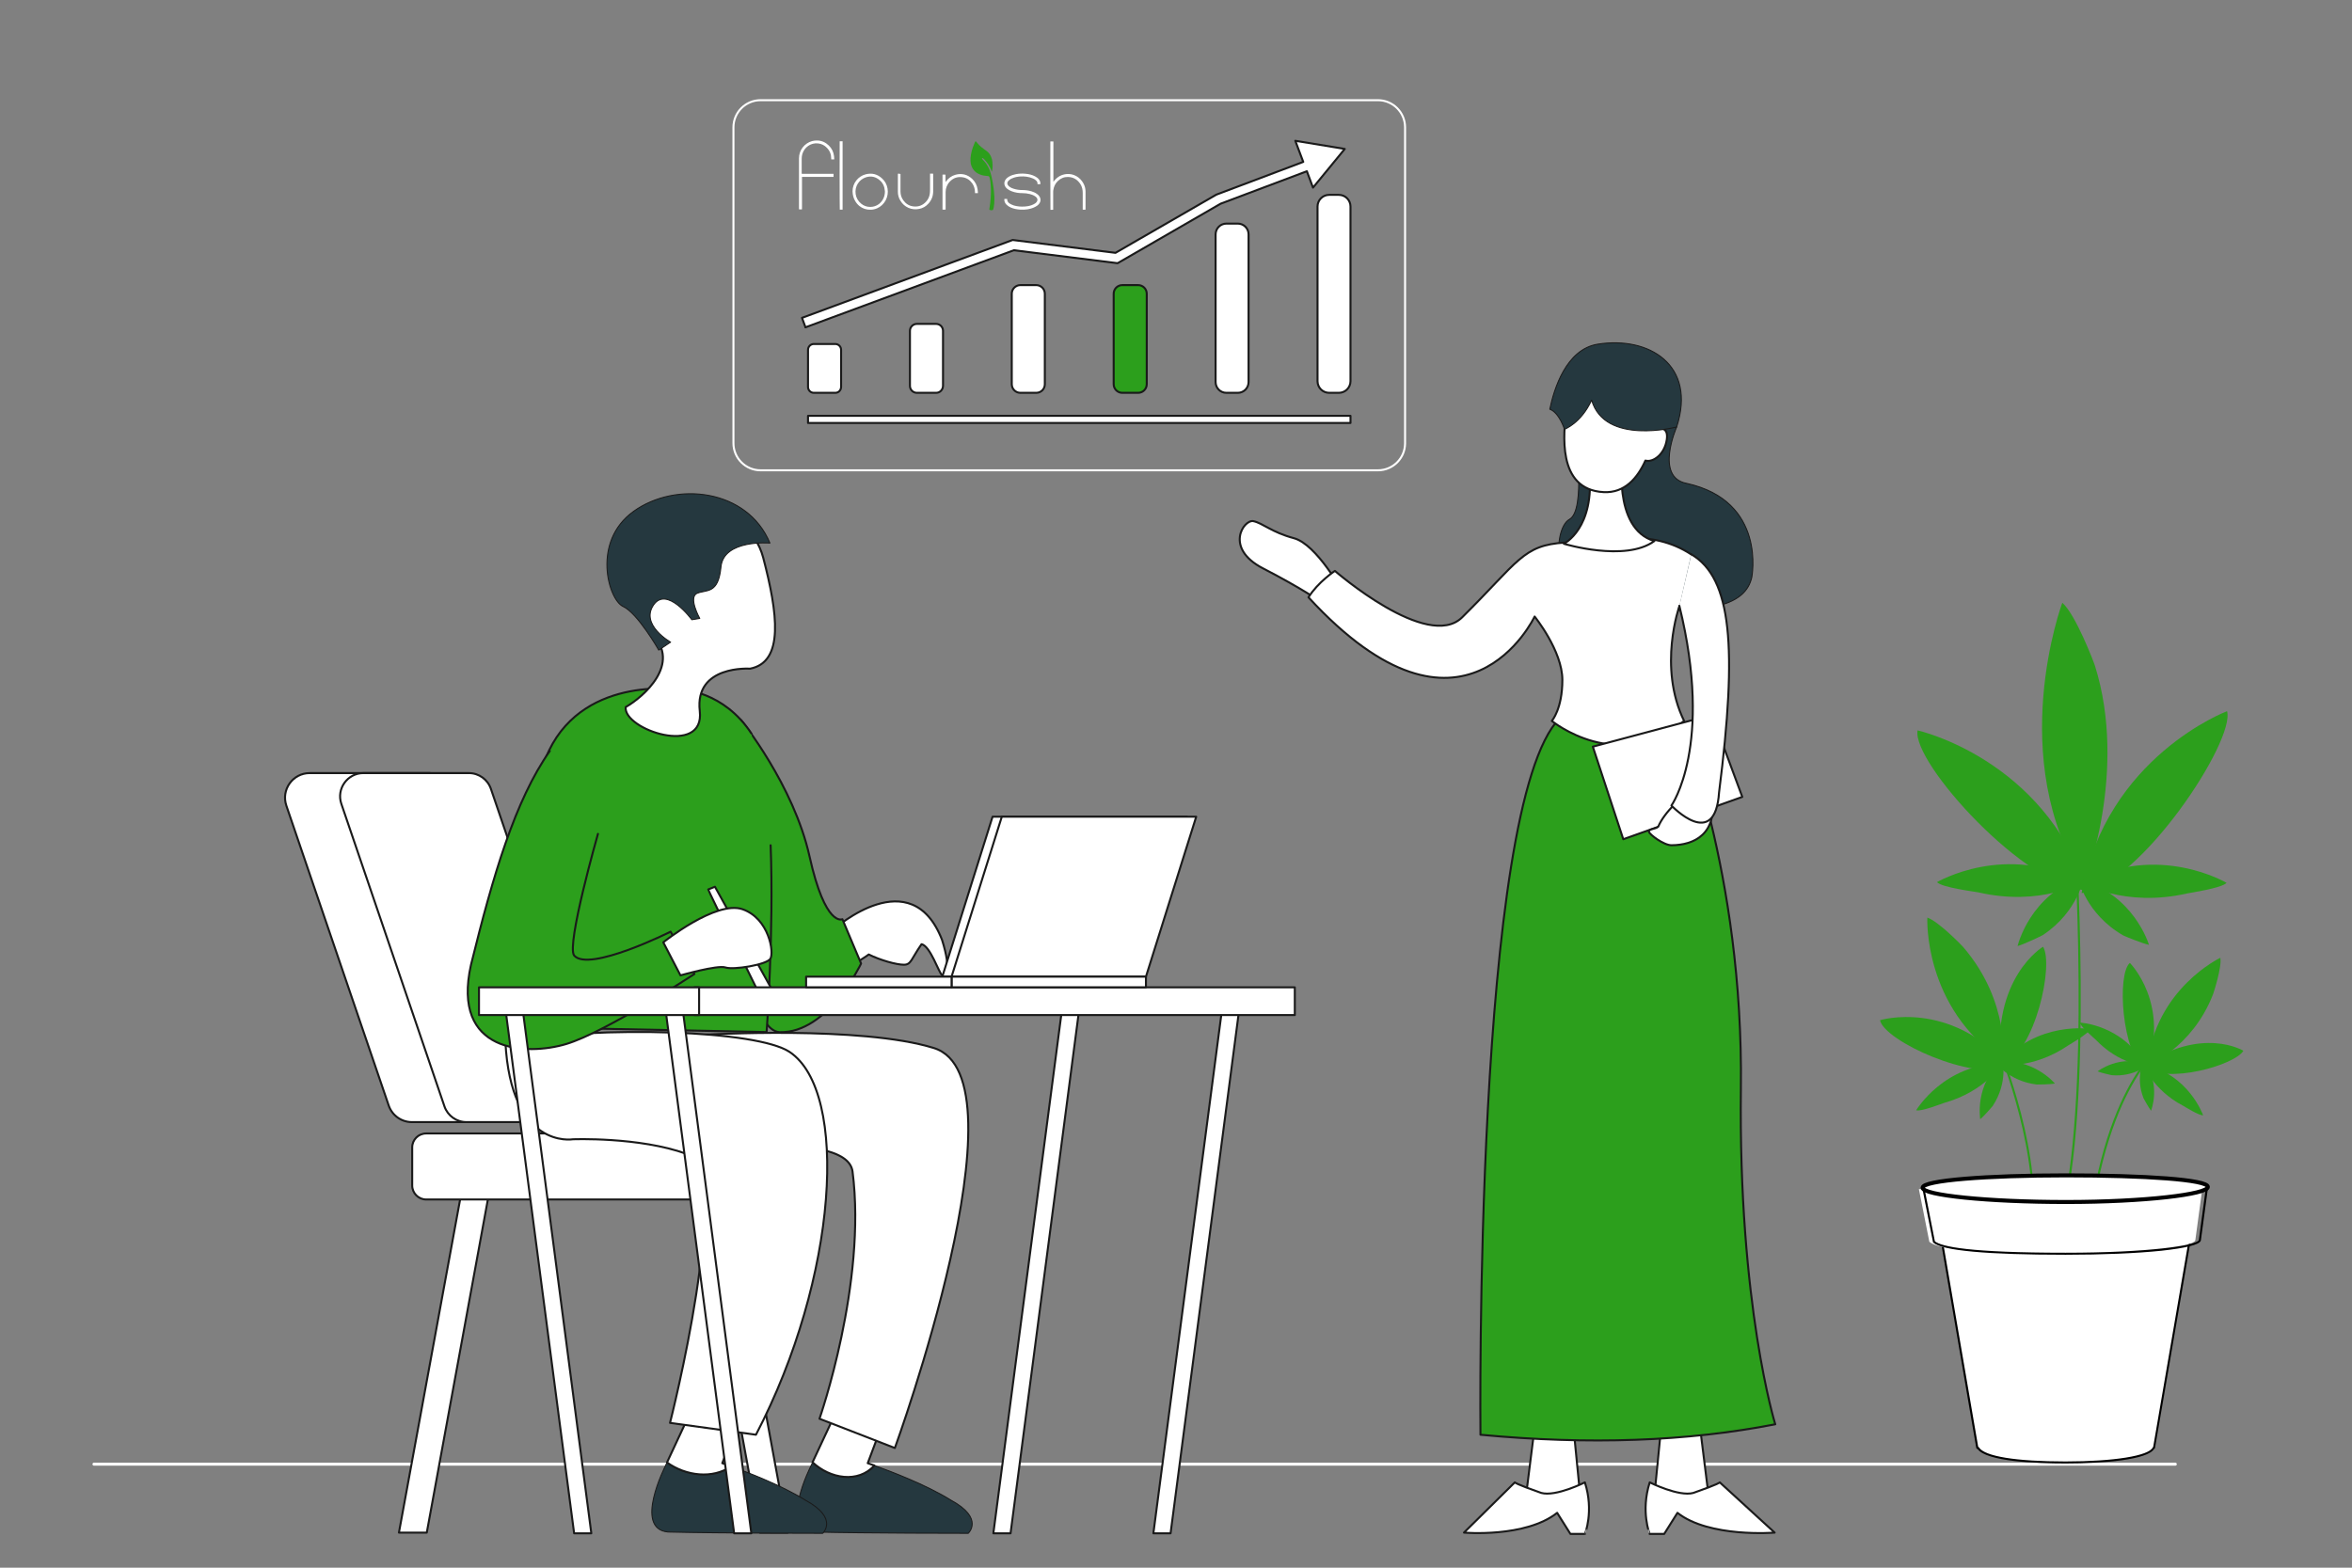 <?xml version="1.0" encoding="utf-8"?>
<!-- Generator: Adobe Illustrator 27.5.0, SVG Export Plug-In . SVG Version: 6.00 Build 0)  -->
<svg version="1.1" id="_x32_" xmlns="http://www.w3.org/2000/svg" xmlns:xlink="http://www.w3.org/1999/xlink" x="0px" y="0px"
	 viewBox="0 0 2340 1560" style="enable-background:new 0 0 2340 1560;" xml:space="preserve">
<rect x="0" y="0" width="2340" height="1560" fill="#808080" stroke="none"/>
<style type="text/css">
	.st0{fill:none;stroke:#FFFFFF;stroke-width:3;stroke-linecap:round;stroke-linejoin:round;stroke-miterlimit:10;}
	.st1{fill:#FFFFFF;stroke:#1A1A1A;stroke-width:2;stroke-linecap:round;stroke-linejoin:round;stroke-miterlimit:10;}
	.st2{fill:#25383F;stroke:#1A1A1A;stroke-linecap:round;stroke-linejoin:round;stroke-miterlimit:10;}
	.st3{fill:#2C9F1C;stroke:#1A1A1A;stroke-width:2;stroke-linecap:round;stroke-linejoin:round;stroke-miterlimit:10;}
	.st4{fill:none;stroke:#1A1A1A;stroke-width:3;stroke-linecap:round;stroke-linejoin:round;stroke-miterlimit:10;}
	.st5{fill:none;stroke:#FFFFFF;stroke-width:2;stroke-linecap:round;stroke-linejoin:round;stroke-miterlimit:10;}
	.st6{fill:#2C9F1C;}
	.st7{fill:#FFFFFF;}
	.st8{fill:#FFFFFF;stroke:#000000;stroke-width:4;stroke-miterlimit:10;}
</style>
<g>
	<line class="st0" x1="93.5" y1="1457" x2="2164.2" y2="1457"/>
	<g>
		<g>
			<polygon class="st1" points="396.9,1525.1 424.6,1525.1 489,1173.8 461.4,1173.8 			"/>
			<path class="st1" d="M424,1193.6h324.7c7.7,0,13.9-6.2,13.9-13.9v-37.9c0-7.7-6.2-13.9-13.9-13.9H424c-7.7,0-13.9,6.2-13.9,13.9
				v37.9C410.1,1187.3,416.3,1193.6,424,1193.6z"/>
			<polygon class="st1" points="783.7,1525.1 756.1,1525.1 691.6,1173.8 719.2,1173.8 			"/>
		</g>
		<g>
			<path class="st1" d="M409.8,1116.6h136.4L427.9,769.3H308.1c-16.8,0-28.6,16.5-23.2,32.4L386.7,1100
				C390.1,1110,399.4,1116.6,409.8,1116.6z"/>
			<path class="st1" d="M464.1,1116.6h105.1c15.8,0,27-15.6,21.9-30.6L488.4,785c-3.2-9.4-12-15.7-21.9-15.7H361.5
				c-15.8,0-27,15.6-21.9,30.6L442.2,1101C445.4,1110.3,454.2,1116.6,464.1,1116.6z"/>
		</g>
	</g>
	<g>
		<path class="st2" d="M869.9,1458.3c14.8,5.3,51.6,19.1,76.3,34.6c33.3,18.1,17.1,32.9,17.1,32.9s-101.3,0-153.9-1.3
			c-34.7-3-2.6-65.8-2.6-65.8l1.7-3.6C825.9,1471.6,853.9,1476.2,869.9,1458.3z"/>
		<path class="st1" d="M879.1,1413.9l-15.8,42.1c0,0,2.4,0.8,6.6,2.3c-16,17.9-44,13.3-61.5-3.2l26-55.6L879.1,1413.9z"/>
		<path class="st2" d="M662,1458.7l1.5-3.3c18.9,13.4,45.3,16.7,64,3.8c16.1,5.8,50.5,19,73.9,33.7c33.3,18.1,17.1,32.9,17.1,32.9
			s-101.3,0-153.9-1.3C630,1521.4,662,1458.7,662,1458.7z"/>
		<path class="st1" d="M663.6,1455.3l26.1-55.9l44.7,14.5l-15.8,42.1c0,0,3.4,1.1,9,3.1C708.9,1472,682.5,1468.8,663.6,1455.3z"/>
		<path class="st1" d="M890.3,1440.9c0,0,134.2-368.4,38.8-398c-72.4-22.5-228.9-13.2-228.9-13.2l-0.7,115.1
			c0,0,143.4-19.7,148.7,21c14.3,110.9-32.9,246-32.9,246L890.3,1440.9z"/>
		<path class="st1" d="M752.1,1427.7l-85.5-11.8c0,0,63.8-250.6,16.4-267.7c-47.4-17.1-113.1-14.5-113.1-14.5s-61.8,10.5-67.1-97.4
			c97.4-15.8,250.3-11.2,282.8,10.5C844.9,1086.4,833.7,1271.2,752.1,1427.7z"/>
		<path class="st1" d="M829.3,925c1.5-1.5,77.3-68.5,107.9,10.2c10.2,32.1,2.9,36.5,0,35c-2.9-1.5-11.7-29.2-20.4-30.6
			c-10.2,14.6-10.2,20.4-17.5,20.4s-23.3-4.4-35-10.2c0,0-16,11.7-21.9,11.7C835.2,946.9,829.3,925,829.3,925z"/>
		<path class="st3" d="M737.3,716.6c0,0,52.3,64.5,68.1,135.6s32.7,62.5,32.7,62.5l18.6,44.1c0,0-32.8,69.4-80.8,68.3
			C727.8,1025.8,720.5,740.2,737.3,716.6z"/>
		<path class="st3" d="M747.5,729.8c-27.6-42.1-68.4-43.4-68.4-43.4s-96-15.8-132.9,60.5s-36.8,275-36.8,275l253.3,5.1
			c0,0,7.3-100.2,4-185.9"/>
		<path class="st3" d="M594.9,829.8c0,0-31.6,110.5-23.7,121c14.5,17.1,96-23.7,96-23.7l23.7,42.1c0,0-88.1,57.9-127.6,69.7
			s-114.5,9.2-94.7-78.9c22-89.2,43.9-163.6,78.4-212.7"/>
		<path class="st1" d="M704.6,885.1c0,1.3,55.3,113.1,55.3,113.1l8.5,8.5c2.3,2.3,6.1,0.3,5.5-2.9l-2.1-12.2l-60.5-109.2
			L704.6,885.1z"/>
		<path class="st1" d="M659.9,937.7c0,0,52.6-42.1,78.9-32.9c26.3,9.2,31.6,43.3,27.6,49.3c-3.9,6-36.8,11.3-44.7,8.6
			c-7.9-2.6-44.7,7.9-44.7,7.9L659.9,937.7z"/>
	</g>
	<g>
		<polygon class="st1" points="1147.5,1525.8 1164.6,1525.8 1233,1003.5 1215.9,1003.5 		"/>
		<polygon class="st1" points="747.5,1525.8 730.4,1525.8 662,1003.5 679.1,1003.5 		"/>
		<polygon class="st1" points="988.3,1525.8 1005.4,1525.8 1073.8,1003.5 1056.7,1003.5 		"/>
		<polygon class="st1" points="588.3,1525.8 571.2,1525.8 502.8,1003.5 519.9,1003.5 		"/>
		
			<rect x="691" y="982.4" transform="matrix(-1 -4.489887e-11 4.489887e-11 -1 1979.194 1992.487)" class="st1" width="597.3" height="27.6"/>
		
			<rect x="476.6" y="982.4" transform="matrix(-1 -4.490287e-11 4.490287e-11 -1 1172.142 1992.487)" class="st1" width="219" height="27.6"/>
	</g>
	<path class="st1" d="M746.2,665.4c0,0-55.3-3.9-50,42.1s-76.3,18.4-73.7-3.9c18.4-10.5,55.3-43.4,26.3-72.4s-50-76.3-17.1-110.5
		c32.9-34.2,113.1-21,127.6,34.2C773.8,610.1,780.4,658.8,746.2,665.4z"/>
	<path class="st2" d="M766,540.4c0,0-46-3.9-48.7,23.7c-2.6,27.6-14.5,22.4-23.7,26.3c-9.2,3.9,2.6,25,2.6,25l-7.9,1.3
		c0,0-25-34.2-38.2-14.5c-13.2,19.7,17.1,36.8,17.1,36.8l-11.8,7.9c0,0-21-36.8-35.5-43.4c-14.5-6.6-31.6-64.5,10.5-94.7
		C672.5,478.6,743.6,486.5,766,540.4z"/>
	<g>
		<path class="st5" d="M1370.9,468H756.7c-14.9,0-27-12.1-27-27V126.7c0-14.9,12.1-27,27-27h614.2c14.9,0,27,12.1,27,27v314.4
			C1397.9,456,1385.8,468,1370.9,468z"/>
		<path class="st1" d="M831,390.9h-21.3c-3.2,0-5.8-2.6-5.8-5.8v-37c0-3.2,2.6-5.8,5.8-5.8H831c3.2,0,5.8,2.6,5.8,5.8v37
			C836.7,388.4,834.2,390.9,831,390.9z"/>
		<path class="st1" d="M931.3,390.9h-19.1c-3.8,0-6.9-3.1-6.9-6.9v-54.8c0-3.8,3.1-6.9,6.9-6.9h19.1c3.8,0,6.9,3.1,6.9,6.9v54.8
			C938.1,387.9,935.1,390.9,931.3,390.9z"/>
		<path class="st1" d="M1030.9,390.9h-15.7c-4.7,0-8.6-3.8-8.6-8.6v-90c0-4.7,3.8-8.6,8.6-8.6h15.7c4.7,0,8.6,3.8,8.6,8.6v90
			C1039.5,387.1,1035.7,390.9,1030.9,390.9z"/>
		<path class="st3" d="M1132.3,390.9h-15.7c-4.7,0-8.6-3.8-8.6-8.6v-90c0-4.7,3.8-8.6,8.6-8.6h15.7c4.7,0,8.6,3.8,8.6,8.6v90
			C1140.9,387.1,1137,390.9,1132.3,390.9z"/>
		<path class="st1" d="M1231.5,390.9h-11.4c-5.9,0-10.7-4.8-10.7-10.7v-147c0-5.9,4.8-10.7,10.7-10.7h11.4c5.9,0,10.7,4.8,10.7,10.7
			v147C1242.2,386.1,1237.4,390.9,1231.5,390.9z"/>
		<path class="st1" d="M1332,390.9h-9.6c-6.4,0-11.6-5.2-11.6-11.6V205.5c0-6.4,5.2-11.6,11.6-11.6h9.6c6.4,0,11.6,5.2,11.6,11.6
			v173.8C1343.6,385.7,1338.4,390.9,1332,390.9z"/>
		<g>
			<polygon class="st1" points="801.4,325.7 801.4,325.7 801.4,325.7 			"/>
			<polygon class="st1" points="1337.9,148.2 1288.7,140.1 1296.6,161.1 1210.1,193.7 1109.8,251.6 1007.5,238.8 797.9,316.3 
				801.4,325.7 1008.7,249 1111.9,261.9 1214.4,202.7 1300.2,170.4 1306.3,186.7 			"/>
		</g>
		<rect x="803.9" y="413.8" class="st1" width="539.7" height="7.1"/>
	</g>
	<g>
		<polygon class="st1" points="1653.1,1415.9 1645.2,1496.2 1700.5,1493.5 1690,1409.3 		"/>
		<path class="st1" d="M1641.3,1475.1c0,0,28.9,14.5,43.4,10.5c26.3-9.2,26.3-10.5,26.3-10.5l54.6,50c0,0-65.1,5.3-96.7-19.7
			c-13.2,21-13.2,21-13.2,21h-14.5C1641.3,1526.4,1632.1,1504.1,1641.3,1475.1z"/>
		<polygon class="st1" points="1565,1415.9 1572.9,1496.2 1517.6,1493.5 1528.2,1409.3 		"/>
		<path class="st1" d="M1576.8,1475.1c0,0-28.9,14.5-43.4,10.5c-26.3-9.2-26.3-10.5-26.3-10.5l-50.6,50c0,0,61.2,5.3,92.7-19.7
			c13.2,21,13.2,21,13.2,21h14.5C1576.8,1526.4,1586,1504.1,1576.8,1475.1z"/>
		<path class="st3" d="M1472.9,1427.7c0,0-6.6-627.5,78.9-713c100-6.6,118.4,0,118.4,0s64.5,152.6,61.8,368.4
			c-2.6,215.8,34.2,334.2,34.2,334.2C1678.5,1434.4,1580.7,1437.9,1472.9,1427.7z"/>
		<path class="st1" d="M1336,589.4c0,0-26-47.7-48.6-53.8c-22.6-6.1-31-15-40.4-17c-9.4-2-29.5,26.8,9.6,47
			c39.1,20.2,57.1,33,57.1,33L1336,589.4z"/>
		<path class="st2" d="M1742.8,574.7c0,0,15.3-76-64.8-93.7c-32-6-9.9-56.1-9.9-56.1s-99-2.1-100,3.2c-1,5.3,10,79.8-6.7,88.7
			c-16.6,8.9-24,85.7,59.3,90.1C1704.1,611.3,1736.5,601.5,1742.8,574.7z"/>
		<path class="st1" d="M1670.9,602.9c0,0-21.7,60.5,4.6,114.5c-65.8,53.9-131.6,0-131.6,0s10.5-11.8,10.5-40.8s-27.6-63.1-27.6-63.1
			s-70.2,149.3-225-19.1c9.5-15.2,26.3-26.3,26.3-26.3s92.1,80.2,126.6,46.2c56.5-55.9,60.2-71.8,102.3-74.4
			c42.1-2.6,85.8-14.3,125.6,11.8"/>
		<polygon class="st1" points="1584.7,743 1703.1,711.4 1733.4,793 1615,835.1 		"/>
		<path class="st1" d="M1703,791.6c0,0-9.9,7-20.3,0.7c-7-4.3-27.6,17.1-32.9,30.3c-2.6,2.6-10.1,2.1-9.2,5.3
			c0.7,2.5,14.5,13.2,22.4,13.2C1685.4,841,1709.4,829.9,1703,791.6z"/>
		<path class="st1" d="M1682.7,551.6c40.1,23.7,46,92.1,27.6,236.8c-3.9,59.2-47.4,13.2-47.4,13.2s42.1-59.2,7.9-198.7"/>
		<path class="st1" d="M1614.4,453.1c0,0-10.8,72.8,31.5,85.3c-28.9,21.2-90,2.7-90,2.7s31.2-15.3,25.2-72.9
			C1600.7,467.1,1614.4,453.1,1614.4,453.1z"/>
		<path class="st1" d="M1557.9,410.3c1.5-18.5,90.1-14.5,90.9-0.1c0,0-0.5,7-2.4,16.9c6.3-1.8,13.5-1.5,11.9,10.2
			c-2,14.5-13.4,23.2-21.3,21c-7.8,17.4-20.6,32.5-41.5,31.4C1547.9,487.3,1556.3,428.9,1557.9,410.3z"/>
		<path class="st2" d="M1668.1,424.9c0,0-71.4,18.7-84.6-26.7c-10.5,23-27,29-27,29s-5.2-16.6-14.6-20c4.1-20,16.2-59.6,47.6-64.7
			C1640.4,334.3,1688.2,363.1,1668.1,424.9z"/>
	</g>
	<g>
		<polygon class="st1" points="1130.9,971.9 937.5,971.9 987.5,812.7 1180.8,812.7 		"/>
		<polygon class="st1" points="1140.1,971.9 946.7,971.9 996.7,812.7 1190.1,812.7 		"/>
		<rect x="946.7" y="971.9" class="st1" width="193.4" height="10.5"/>
		<rect x="802" y="971.9" class="st1" width="144.7" height="10.5"/>
	</g>
</g>
<g>
	<g>
		<g>
			<path class="st6" d="M2055.1,1195.2c-0.1,0-0.1,0-0.2,0c-0.6-0.1-0.9-0.7-0.8-1.2c26.4-133.4,7.2-397.7,7-400.4
				c0-0.6,0.4-1.1,1-1.1c0.6-0.1,1.1,0.4,1.1,1c0.2,2.7,19.4,267.3-7,401C2056,1194.9,2055.6,1195.2,2055.1,1195.2z"/>
			<g>
				<g>
					<path class="st6" d="M2074,878.7c0,0,43.4-110.9,10.2-216.4c-0.8-2.7-19-50.7-32.4-62.5C2051.7,599.8,1994.1,755.1,2074,878.7z
						"/>
				</g>
				<g>
					<path class="st6" d="M2071,888.7c59-9,153-151.6,144.7-181C2215.6,707.7,2095.7,752.9,2071,888.7z"/>
				</g>
				<g>
					<path class="st6" d="M2071.4,878.5c0,0,42,24.9,104.8,10.5c1.6-0.4,34.4-5.2,39-10.5C2215.2,878.5,2146.8,837.9,2071.4,878.5z"
						/>
				</g>
				<g>
					<path class="st6" d="M2067.8,874.8c0,0,7.3,34.5,44.5,56c1,0.6,19.5,8.2,25.7,9.4C2138,940.2,2123.1,889.3,2067.8,874.8z"/>
				</g>
				<g>
					<path class="st6" d="M2076.4,885.8c-59.7-0.7-174.6-127.2-168.6-159C1907.9,726.8,2033,754.8,2076.4,885.8z"/>
				</g>
				<g>
					<path class="st6" d="M2070.9,878.1c0,0-40.3,24.3-103.1,9.8c-1.6-0.4-36.1-4.7-40.7-10.1
						C1927.1,877.9,1995.6,837.4,2070.9,878.1z"/>
				</g>
				<g>
					<path class="st6" d="M2073.5,872c0,0-5.3,34.8-41.1,58.5c-0.9,0.6-19,9.3-25.1,10.9C2007.3,941.4,2019.2,889.7,2073.5,872z"/>
				</g>
			</g>
			<path class="st6" d="M2086,1178.3c-0.1,0-0.1,0-0.2,0c-0.6-0.1-0.9-0.7-0.8-1.2c13.5-65.5,34.6-102.4,49.8-121.9
				c16.6-21.2,29.9-26.8,30.5-27c0.5-0.2,1.1,0,1.4,0.6c0.2,0.5,0,1.1-0.6,1.4c-0.1,0.1-13.5,5.7-29.8,26.6
				c-15.1,19.3-35.9,55.9-49.3,120.8C2086.9,1177.9,2086.5,1178.3,2086,1178.3z"/>
			<path class="st6" d="M2022.7,1216.5C2022.6,1216.5,2022.6,1216.5,2022.7,1216.5c-0.6,0-1.1-0.5-1-1.1
				c4.3-83.1-35.8-176.3-36.3-177.2c-0.2-0.5,0-1.1,0.5-1.4c0.5-0.2,1.1,0,1.4,0.5c0.4,0.9,40.8,94.5,36.4,178.1
				C2023.7,1216.1,2023.2,1216.5,2022.7,1216.5z"/>
			<g>
				<g>
					<path class="st6" d="M1992.8,1055.9c0,0,7.5-58.8-39.7-113.6c-1.2-1.4-24.5-25.5-35.6-29.2
						C1917.5,913.1,1913,1002.3,1992.8,1055.9z"/>
				</g>
				<g>
					<path class="st6" d="M1990.7,1062.3c35.2-16.7,52.7-103.4,41.9-120.2C2032.7,942.1,1980.7,972.7,1990.7,1062.3z"/>
				</g>
				<g>
					<path class="st6" d="M1989.2,1059.5c0,0,32.6,5.3,68.6-19.3c0.9-0.6,20.4-11.8,22-16.3
						C2079.9,1023.9,2026.7,1015.3,1989.2,1059.5z"/>
				</g>
				<g>
					<path class="st6" d="M1984.9,1056.9c0,0,13.4,19,41.5,22.3c0.7,0.1,13.9-0.1,18-1C2044.4,1078.2,2022.1,1051.3,1984.9,1056.9z"
						/>
				</g>
				<g>
					<path class="st6" d="M1999.2,1061.7c-36.1,14.7-124.4-25.8-128.8-46.5C1870.4,1015.2,1939.8,993.9,1999.2,1061.7z"/>
				</g>
				<g>
					<path class="st6" d="M1992,1058.3c0,0-16.1,27.5-58.1,39.3c-1.1,0.3-23,8.9-27.5,7.2C1906.5,1104.7,1934,1058.4,1992,1058.3z"
						/>
				</g>
				<g>
					<path class="st6" d="M1992.2,1054.5c0,0,5.9,22.5-9.7,46.1c-0.4,0.6-9.1,10.6-12.4,13.1
						C1970.2,1113.7,1964,1079.3,1992.2,1054.5z"/>
				</g>
			</g>
			<g>
				<g>
					<path class="st6" d="M2136.3,1060.3c0,0,44.5-16.9,65.5-71c0.5-1.4,8.9-27,7.2-36.2C2209.1,953.1,2144.2,983.6,2136.3,1060.3z"
						/>
				</g>
				<g>
					<path class="st6" d="M2131,1061.2c25.1,18.6,93.1-1.7,100.9-15.6C2232,1045.6,2190.7,1020.3,2131,1061.2z"/>
				</g>
				<g>
					<path class="st6" d="M2132.5,1059.1c0,0,8.6,25.1,39.6,41.3c0.8,0.4,16,10,19.8,9.4C2191.8,1109.9,2177.9,1069,2132.5,1059.1z"
						/>
				</g>
				<g>
					<path class="st6" d="M2132.7,1055.1c0,0-8.4,16.7-0.1,37.8c0.2,0.5,5.4,9.8,7.5,12.4C2140,1105.3,2150.7,1079.3,2132.7,1055.1z
						"/>
				</g>
				<g>
					<path class="st6" d="M2134.7,1067c-24.1-20-28.6-97.9-15.7-108.8C2119,958.2,2160.3,999.3,2134.7,1067z"/>
				</g>
				<g>
					<path class="st6" d="M2134.4,1060.6c0,0-25.6-1-49.7-26.3c-0.6-0.6-15-12.9-15.5-16.7
						C2069.2,1017.5,2112.4,1019.6,2134.4,1060.6z"/>
				</g>
				<g>
					<path class="st6" d="M2137.2,1059.3c0,0-13.7,12.6-36.3,10.6c-0.6-0.1-10.9-2.4-14-3.8
						C2086.9,1066.1,2108.9,1048.7,2137.2,1059.3z"/>
				</g>
			</g>
		</g>
		<g>
			<g>
				<path class="st7" d="M2184.1,1202.3h-257.7l40.9,238.5h0.8c6.3,10.5,43.5,14.5,87,14.5c45,0,83.3-5.1,87.7-14.5h0.4
					L2184.1,1202.3z"/>
				<path d="M2055,1456.3c-29.1,0-78.7-1.9-87.6-14.5h-0.2c-0.5,0-0.9-0.4-1-0.9l-40.9-238.5c-0.1-0.3,0-0.6,0.2-0.8
					c0.2-0.2,0.5-0.4,0.8-0.4h257.7c0.3,0,0.6,0.1,0.8,0.4c0.2,0.2,0.3,0.5,0.2,0.8l-41,238.5c-0.1,0.4-0.4,0.8-0.8,0.8
					C2136.9,1452.5,2093.8,1456.3,2055,1456.3z M1968.1,1439.8c0.3,0,0.6,0.2,0.8,0.5c5.4,8.9,36.8,14,86.1,14
					c48.1,0,82.9-5.6,86.7-13.9c0.1-0.2,0.3-0.4,0.5-0.5l40.6-236.6h-255.3L1968.1,1439.8z"/>
			</g>
			<g>
				<path class="st7" d="M1909.1,1183.3l10.4,52.4c8.6,7.8,52.3,11.9,130.9,11.9c78.6,0,131.2-6.6,133.7-13.3l6.9-51H1909.1z"/>
				<path d="M2055,1248.6c-78.4,0-122.7-4.1-131.6-12.1c-0.2-0.1-0.3-0.3-0.3-0.6l-10.4-52.4c-0.1-0.3,0-0.6,0.2-0.8
					c0.2-0.2,0.5-0.4,0.8-0.4h281.8c0.3,0,0.6,0.1,0.8,0.4c0.2,0.2,0.3,0.5,0.2,0.8l-6.9,51c0,0.1,0,0.1-0.1,0.2
					c-1.4,3.9-14.6,7.2-39.1,9.9C2125.5,1247.2,2091.6,1248.6,2055,1248.6z M1925,1235.2c6.4,5.3,34.3,11.4,129.9,11.4
					c83.1,0,130.3-7.3,132.7-12.5l6.7-49.7H1915L1925,1235.2z"/>
			</g>
			<path class="st8" d="M2196.6,1181.1c0,7.3-62.8,15-141.1,15c-78.3,0-142.7-6.8-142.7-14.2s64.5-12.3,142.7-12.3
				C2133.7,1169.6,2196.6,1173.8,2196.6,1181.1z"/>
		</g>
	</g>
</g>
<g>
	<path class="st6" d="M986.8,171c-0.2-0.5-0.4-1-0.6-1.5c-0.8-2.1-1.8-4.2-3.1-6.1c-1.3-1.9-2.7-3.6-4.3-5.3c-0.3-0.3-0.6-0.5-1-0.7
		c-0.3-0.2-0.5-0.1-0.7,0.1c-0.2,0.2-0.2,0.5,0,0.7c0.1,0.1,0.2,0.3,0.4,0.4c2.7,2.6,4.8,5.7,6.4,9.1c1.3,2.7,2,5.6,2.7,8.5
		c0.8,3.6,1.4,7.3,1.9,10.9c0.3,2.1,0.4,4.1,0.6,6.2c0.2,1.9,0.3,3.9,0.2,5.8c0,2.5-0.2,5.1-0.7,7.6c-0.1,0.6-0.3,1.2-0.5,1.8
		c-0.1,0.4-0.4,0.6-0.7,0.6c-0.9,0.2-1.8,0.2-2.6-0.2c-0.5-0.2-0.6-0.3-0.5-0.9c0.3-1.8,0.6-3.5,0.8-5.3c0.2-1.8,0.4-3.5,0.5-5.3
		c0.2-2.6,0.3-5.3,0.3-7.9c0-2-0.2-4-0.3-6c-0.1-2.1-0.5-4.2-0.9-6.2c-0.1-0.3-0.2-0.7-0.3-1c-0.2-0.7-0.6-1-1.4-1.1
		c-1.3-0.1-2.6-0.2-3.9-0.4c-2.9-0.5-5.5-1.5-7.9-3.2c-2.8-2.1-4.5-5-5.3-8.4c-0.4-2-0.4-4.1-0.3-6.1c0.4-4.8,1.7-9.3,3.6-13.8
		c0.3-0.6,0.5-1.3,0.8-1.9c0.5-1,0.7-1.1,1.4-0.2c0.9,1,1.7,2,2.6,3c1.6,1.6,3.3,3,5.1,4.3c1,0.7,2,1.5,3,2.2c1.7,1.3,2.9,3.1,3.8,5
		c0.8,1.7,1.2,3.4,1.4,5.2c0.2,1.9,0.3,3.9,0.2,5.9c-0.1,1.4-0.4,2.8-0.7,4.1C986.9,171,986.9,171,986.8,171z"/>
	<path class="st7" d="M797.7,173c10.6,0,21.1,0,31.6,0c0,1,0,2,0,3c-10.5,0-20.9,0-31.4,0c0,1.9,0,3.6,0,5.4c0,1.8,0,3.6,0,5.4
		s0,3.6,0,5.4c0,1.8,0,3.6,0,5.3c0,1.8,0,3.6,0,5.4c0,1.8,0,3.6,0,5.4c-0.4,0.1-2.1,0.2-3,0c0-0.2,0-0.4,0-0.7c0-4.4,0-8.7,0-13.1
		c0-12.3,0-24.7,0-37c0-8.1,5.5-15,13-17.1c1.7-0.5,3.5-0.6,5.2-0.6c4.5,0.1,8.3,1.9,11.5,5c3,2.9,4.7,6.5,5.2,10.7
		c0.1,0.9,0.1,1.8,0.2,2.7c0,0.1,0,0.2,0,0.4c-1,0-2,0-3,0c0-0.2,0-0.5,0-0.7c0-4.1-1.3-7.7-4.2-10.7c-2.4-2.6-5.4-4.1-8.9-4.5
		c-7.3-0.8-13.7,3.9-15.7,10.7c-0.4,1.5-0.6,3.1-0.6,4.7c0,4.6,0,9.2,0,13.9C797.7,172.6,797.7,172.8,797.7,173z"/>
	<path class="st7" d="M1048.1,180.8c0.5-0.6,0.9-1.2,1.4-1.7c3.1-3.5,6.9-5.4,11.5-5.9c7-0.7,13.6,3.1,16.9,9.3c1.1,2,1.8,4.2,2,6.5
		c0.1,0.6,0.1,1.2,0.1,1.8c0,5.9,0,11.8,0,17.6c0,0.1,0,0.2,0,0.2c-0.4,0.1-2.1,0.1-2.8,0c0-0.2,0-0.3,0-0.5c0-5.4,0-10.8,0-16.2
		c0-3.1-0.6-6-2.3-8.7c-2.9-4.5-7-7-12.4-7.1c-3.8-0.1-7.1,1.3-9.9,3.9c-2.7,2.5-4.2,5.7-4.7,9.4c-0.1,0.5-0.1,1-0.1,1.5
		c0,5.8,0,11.5,0,17.3c0,0.1,0,0.3,0,0.5c-0.5,0.1-0.9,0-1.4,0.1c-0.4,0-0.9,0-1.3,0c-0.1-0.5-0.2-67-0.1-68c0.4-0.1,2.2-0.1,3,0
		c0.1,1.3,0,2.6,0,4c0,1.4,0,2.7,0,4.1c0,1.3,0,2.7,0,4c0,1.4,0,2.7,0,4.1c0,1.3,0,2.7,0,4c0,1.3,0,2.7,0,4c0,1.4,0,2.7,0,4.1
		c0,1.3,0,2.7,0,4c0,1.4,0,2.7,0,4.1c0,1.3,0,2.7,0,4C1048,180.8,1048,180.8,1048.1,180.8z"/>
	<path class="st7" d="M1035.1,183.3c-0.9,0-1.9,0-2.9,0c0-0.1,0-0.2,0-0.4c0.1-1.3-0.4-2.3-1.3-3.2c-0.9-0.9-2-1.6-3.2-2.1
		c-2.1-0.9-4.2-1.5-6.5-1.8c-2-0.3-4-0.3-6-0.2c-2.9,0.2-5.7,0.7-8.3,1.9c-1,0.4-2,0.9-2.8,1.7c-0.5,0.4-1,0.9-1.4,1.5
		c-0.7,1.1-0.7,2.2,0,3.4c0.5,0.7,1.1,1.3,1.8,1.8c1.2,0.9,2.6,1.5,4,1.9c2.8,0.9,5.6,1.3,8.6,1.3c3.1,0,6.2,0.4,9.2,1.3
		c1.9,0.6,3.8,1.4,5.4,2.6c0.9,0.6,1.7,1.4,2.3,2.3c1.7,2.4,1.6,5.2-0.2,7.5c-1,1.3-2.2,2.2-3.6,2.9c-2.5,1.4-5.2,2.1-8,2.6
		c-2.3,0.4-4.7,0.4-7,0.3c-3.4-0.2-6.7-0.8-9.8-2.2c-1.5-0.7-2.9-1.6-4.1-2.8c-1.5-1.6-2.3-3.4-2.1-5.6c0.4-0.1,2.3-0.1,2.9,0
		c0,0.2,0,0.4,0,0.6c0,1,0.3,1.8,0.9,2.6c0.9,1.1,2.1,1.7,3.3,2.3c1.6,0.8,3.3,1.3,5.1,1.6c1.7,0.3,3.5,0.5,5.3,0.5
		c2.1,0,4.1-0.1,6.2-0.5c2.4-0.5,4.7-1.2,6.8-2.6c0.7-0.4,1.2-0.9,1.7-1.6c1-1.3,1-2.7,0.1-4c-0.5-0.7-1.2-1.3-1.9-1.7
		c-1.5-1-3.2-1.6-5-2.1c-2.4-0.6-4.8-0.9-7.3-0.9c-3.6,0-7.2-0.5-10.6-1.8c-1.6-0.6-3.2-1.4-4.6-2.5c-0.8-0.7-1.5-1.4-2-2.3
		c-1.2-2.2-1.2-4.3,0.1-6.5c1-1.6,2.5-2.7,4.1-3.6c2.1-1.1,4.3-1.8,6.5-2.2c3.1-0.6,6.3-0.7,9.5-0.4c3.3,0.3,6.5,1,9.5,2.6
		c1.5,0.8,2.8,1.7,3.8,3c1.2,1.4,1.6,3,1.5,4.8C1035.2,183.1,1035.2,183.2,1035.1,183.3z"/>
	<path class="st7" d="M848.2,190.3c0-8,5.6-14.9,12.9-16.8c6.4-1.7,12-0.2,16.7,4.3c2.8,2.6,4.5,5.9,5.2,9.7
		c1.5,8.5-3,16.6-10.4,19.8c-2.1,0.9-4.3,1.4-6.6,1.4c-4.1,0.1-7.8-1.2-11-3.7c-1.7-1.4-3.1-3.1-4.2-5
		C849.1,197.1,848.3,194.1,848.2,190.3z M880.4,190.8c0-0.1,0-0.2,0-0.4c0-0.2,0-0.5-0.1-0.7c-0.3-4.1-1.9-7.6-5-10.3
		c-4-3.5-8.6-4.6-13.7-3c-6.7,2.1-11.5,8.9-10.3,16.8c0.6,3.8,2.4,6.9,5.4,9.4c2.6,2.2,5.7,3.3,9.1,3.3c3.2,0,6.2-1,8.7-2.9
		C878.4,199.8,880.3,195.7,880.4,190.8z"/>
	<path class="st7" d="M895.9,173.1c0,0.3,0,0.5,0,0.6c0,5.6,0,11.2,0,16.8c0,3.2,0.9,6.2,2.8,8.8c2.3,3.2,5.4,5.4,9.4,6
		c4.4,0.7,8.5-0.3,11.9-3.3c3.2-2.8,4.9-6.3,5.2-10.6c0.1-0.9,0.1-1.8,0.1-2.8c0-4.7,0-9.4,0-14.1c0-0.5,0-1.1,0-1.7
		c0.5,0,1,0,1.5,0c0.5,0,0.9,0,1.5,0c0,0.2,0.1,0.3,0.1,0.5c0,5.9,0.1,11.7,0,17.6c-0.1,4.5-1.7,8.4-4.7,11.7
		c-2.5,2.8-5.6,4.6-9.3,5.3c-7.5,1.5-14.7-1.7-18.6-8.2c-1.7-2.8-2.6-5.9-2.5-9.3c0-5.3,0-10.7,0-16c0-0.5,0-1,0-1.5
		c0.5-0.1,1,0,1.4-0.1C894.8,173,895.3,173.1,895.9,173.1z"/>
	<path class="st7" d="M940.7,208.6c-1,0-2,0-3,0c0-11.6,0-23.2,0-34.8c0.4-0.1,2.3-0.1,3,0c0,2.4,0,4.8,0,7.2c0,0,0.1,0,0.1,0
		c0.2-0.2,0.3-0.4,0.5-0.6c2.4-3.2,5.4-5.4,9.3-6.5c6.3-1.7,11.9-0.3,16.6,4.1c3,2.8,4.8,6.3,5.4,10.4c0.2,1.1,0.2,2.2,0.3,3.3
		c0,0.2,0,0.3,0,0.5c-1,0-1.9,0-2.9,0c0-0.3,0-0.7,0-1c0-3.1-0.9-6-2.6-8.6c-2.4-3.4-5.6-5.6-9.7-6.2c-5-0.8-9.3,0.7-12.7,4.3
		c-2.8,2.9-4.2,6.5-4.2,10.5c0,5.6,0,11.3,0,16.9C940.7,208.2,940.7,208.4,940.7,208.6z"/>
	<path class="st7" d="M835.4,140.6c0.9,0,1.9,0,2.9,0c0,22.7,0,45.3,0,68c-1,0-1.9,0-2.8,0C835.3,208.2,835.3,141.3,835.4,140.6z"/>
</g>
</svg>
